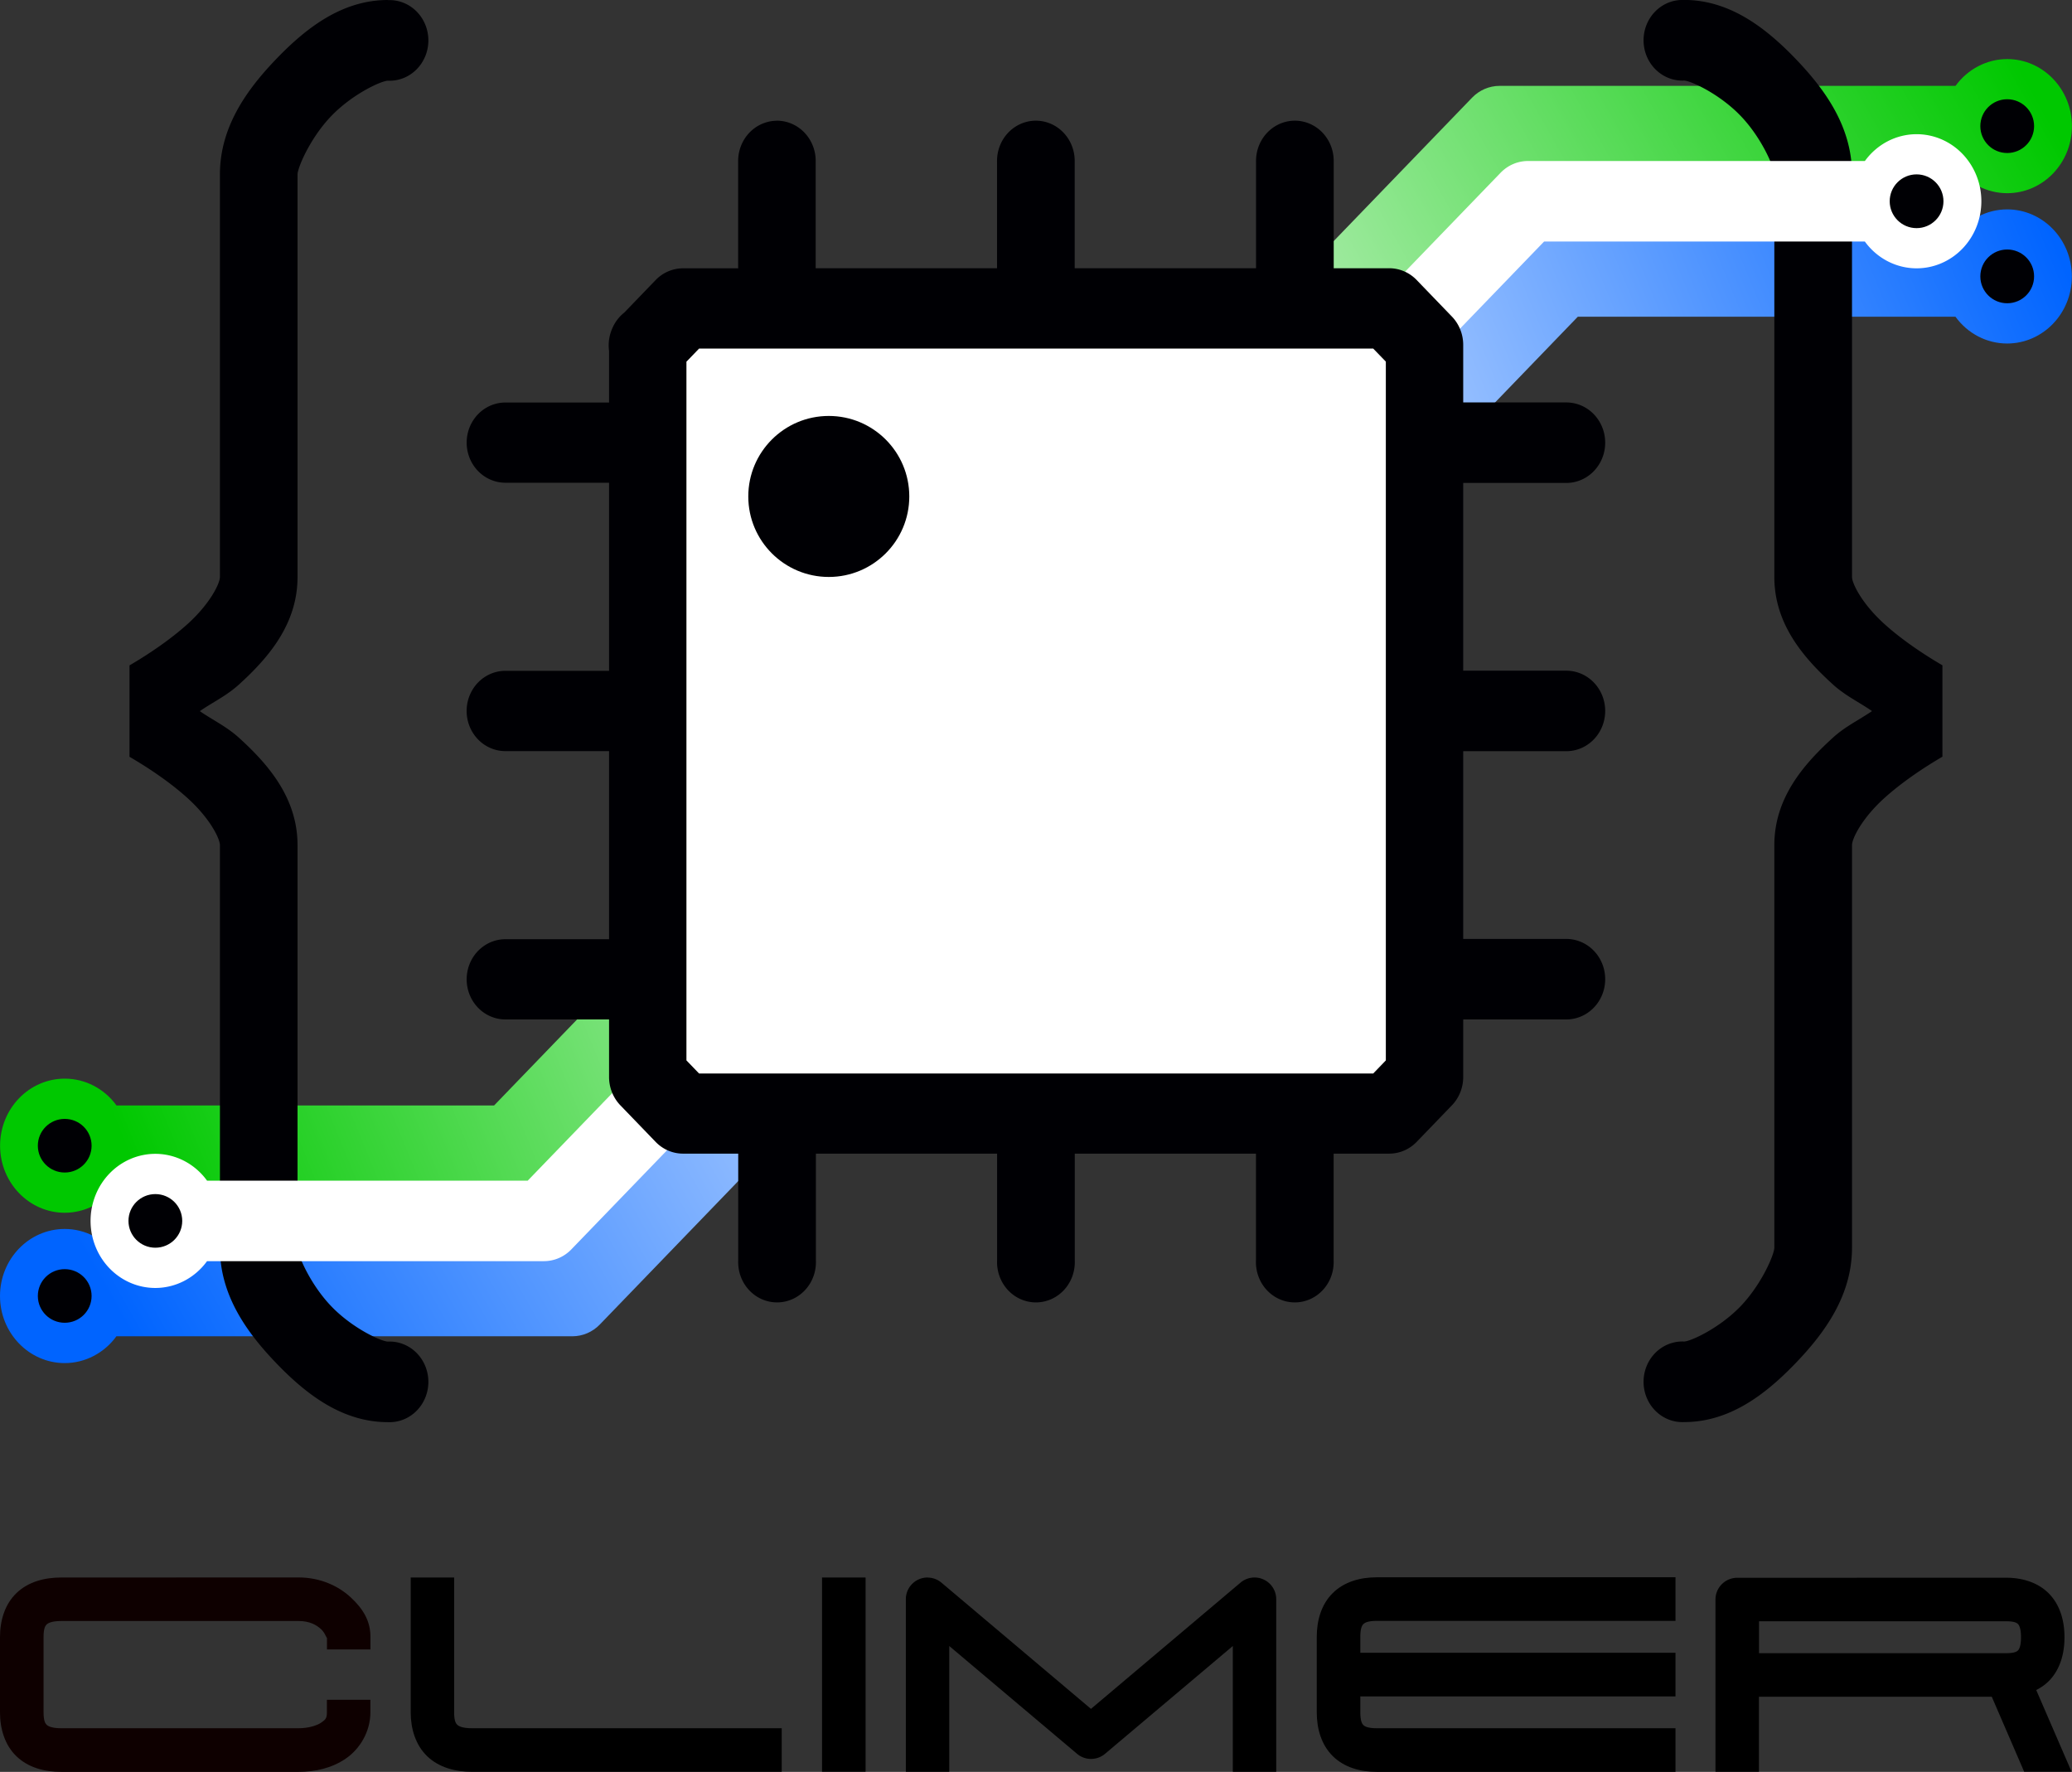 <?xml version="1.0" encoding="UTF-8" standalone="no"?>
<svg
   xmlns:dc="http://purl.org/dc/elements/1.1/"
   xmlns:cc="http://creativecommons.org/ns#"
   xmlns:rdf="http://www.w3.org/1999/02/22-rdf-syntax-ns#"
   xmlns:svg="http://www.w3.org/2000/svg"
   xmlns="http://www.w3.org/2000/svg"
   xmlns:xlink="http://www.w3.org/1999/xlink"
   id="svg8"
   version="1.1"
   viewBox="0 0 30.063 25.708"
   height="25.708mm"
   width="30.063mm">
  <rect x="0" y="0" width="30.063" height="25.708" fill="#333333" stroke="none"/>
  <defs
     id="defs2">
    <linearGradient
       y2="122.835"
       x2="170.079"
       y1="183.307"
       x1="28.346"
       gradientUnits="userSpaceOnUse"
       id="linearGradient971-7"
       xlink:href="#linearGradient1200"
       gradientTransform="matrix(-0.099,0,0,-0.103,43.757,283.162)" />
    <linearGradient
       id="linearGradient1200">
      <stop
         style="stop-color:#0064ff;stop-opacity:1;"
         offset="0"
         id="stop1196" />
      <stop
         style="stop-color:#ffffff;stop-opacity:1"
         offset="1"
         id="stop1198" />
    </linearGradient>
    <linearGradient
       gradientUnits="userSpaceOnUse"
       y2="122.835"
       x2="170.079"
       y1="205.984"
       x1="28.346"
       id="linearGradient993-2"
       xlink:href="#linearGradient1194"
       gradientTransform="matrix(-0.099,0,0,-0.103,43.757,283.317)" />
    <linearGradient
       id="linearGradient1194">
      <stop
         style="stop-color:#00c800;stop-opacity:1"
         offset="0"
         id="stop1190" />
      <stop
         style="stop-color:#ffffff;stop-opacity:1"
         offset="1"
         id="stop1192" />
    </linearGradient>
    <linearGradient
       gradientUnits="userSpaceOnUse"
       y2="122.835"
       x2="170.079"
       y1="205.984"
       x1="28.346"
       id="linearGradient993"
       xlink:href="#linearGradient1200"
       gradientTransform="matrix(0.099,0,0,0.103,9.936,257.857)" />
    <linearGradient
       y2="122.835"
       x2="170.079"
       y1="183.307"
       x1="28.346"
       gradientUnits="userSpaceOnUse"
       id="linearGradient971"
       xlink:href="#linearGradient1194"
       gradientTransform="matrix(0.099,0,0,0.103,9.936,258.013)" />
  </defs>
  <g
     transform="translate(-10.316,-258.77)"
     id="layer1">
    <g
       id="g4641">
      <path
         id="path2508-1"
         d="m 11.205,281.658 c -0.241,0 -0.476,0.06 -0.648,0.224 -0.172,0.164 -0.241,0.401 -0.241,0.639 v 1.094 c 1e-6,0.238 0.069,0.475 0.241,0.639 0.172,0.164 0.407,0.224 0.648,0.224 h 3.442 c 0.241,0 0.482,-0.053 0.685,-0.192 0.203,-0.138 0.358,-0.389 0.358,-0.671 v -0.183 h -0.631 v 0.183 c 0,0.083 -0.018,0.104 -0.082,0.148 -0.064,0.044 -0.188,0.082 -0.329,0.082 h -3.442 c -0.141,0 -0.193,-0.031 -0.213,-0.05 -0.019,-0.019 -0.045,-0.054 -0.045,-0.181 v -1.094 c 0,-0.127 0.026,-0.162 0.045,-0.181 0.019,-0.019 0.072,-0.05 0.213,-0.05 h 3.442 c 0.159,0 0.259,0.056 0.328,0.12 0.069,0.064 0.084,0.163 0.084,0.11 v 0.183 h 0.631 v -0.183 c 0,-0.235 -0.11,-0.409 -0.285,-0.572 -0.175,-0.163 -0.439,-0.29 -0.758,-0.29 z"
         style="color:#000000;font-style:normal;font-variant:normal;font-weight:normal;font-stretch:normal;font-size:medium;line-height:normal;font-family:sans-serif;font-variant-ligatures:normal;font-variant-position:normal;font-variant-caps:normal;font-variant-numeric:normal;font-variant-alternates:normal;font-feature-settings:normal;text-indent:0;text-align:start;text-decoration:none;text-decoration-line:none;text-decoration-style:solid;text-decoration-color:#000000;letter-spacing:normal;word-spacing:normal;text-transform:none;writing-mode:lr-tb;direction:ltr;text-orientation:mixed;dominant-baseline:auto;baseline-shift:baseline;text-anchor:start;white-space:normal;shape-padding:0;clip-rule:nonzero;display:inline;overflow:visible;visibility:visible;opacity:1;isolation:auto;mix-blend-mode:normal;color-interpolation:sRGB;color-interpolation-filters:linearRGB;solid-color:#000000;solid-opacity:1;vector-effect:none;fill:#0e0000;fill-opacity:1;fill-rule:nonzero;stroke:none;stroke-width:0.632;stroke-linecap:butt;stroke-linejoin:round;stroke-miterlimit:4;stroke-dasharray:none;stroke-dashoffset:0;stroke-opacity:1;paint-order:markers fill stroke;color-rendering:auto;image-rendering:auto;shape-rendering:auto;text-rendering:auto;enable-background:accumulate" />
      <path
         style="color:#000000;font-style:normal;font-variant:normal;font-weight:normal;font-stretch:normal;font-size:medium;line-height:normal;font-family:sans-serif;font-variant-ligatures:normal;font-variant-position:normal;font-variant-caps:normal;font-variant-numeric:normal;font-variant-alternates:normal;font-feature-settings:normal;text-indent:0;text-align:start;text-decoration:none;text-decoration-line:none;text-decoration-style:solid;text-decoration-color:#000000;letter-spacing:normal;word-spacing:normal;text-transform:none;writing-mode:lr-tb;direction:ltr;text-orientation:mixed;dominant-baseline:auto;baseline-shift:baseline;text-anchor:start;white-space:normal;shape-padding:0;clip-rule:nonzero;display:inline;overflow:visible;visibility:visible;opacity:1;isolation:auto;mix-blend-mode:normal;color-interpolation:sRGB;color-interpolation-filters:linearRGB;solid-color:#000000;solid-opacity:1;vector-effect:none;fill:#000000;fill-opacity:1;fill-rule:nonzero;stroke:none;stroke-width:0.632;stroke-linecap:butt;stroke-linejoin:miter;stroke-miterlimit:4;stroke-dasharray:none;stroke-dashoffset:0;stroke-opacity:1;color-rendering:auto;image-rendering:auto;shape-rendering:auto;text-rendering:auto;enable-background:accumulate"
         d="m 16.275,281.658 v 1.957 c 0,0.237 0.07,0.474 0.241,0.638 0.172,0.163 0.407,0.224 0.648,0.224 h 4.494 v -0.632 H 17.164 c -0.141,0 -0.193,-0.031 -0.213,-0.049 -0.019,-0.018 -0.046,-0.054 -0.046,-0.181 v -1.957 z"
         id="path2510-2" />
      <path
         style="color:#000000;font-style:normal;font-variant:normal;font-weight:normal;font-stretch:normal;font-size:medium;line-height:normal;font-family:sans-serif;font-variant-ligatures:normal;font-variant-position:normal;font-variant-caps:normal;font-variant-numeric:normal;font-variant-alternates:normal;font-feature-settings:normal;text-indent:0;text-align:start;text-decoration:none;text-decoration-line:none;text-decoration-style:solid;text-decoration-color:#000000;letter-spacing:normal;word-spacing:normal;text-transform:none;writing-mode:lr-tb;direction:ltr;text-orientation:mixed;dominant-baseline:auto;baseline-shift:baseline;text-anchor:start;white-space:normal;shape-padding:0;clip-rule:nonzero;display:inline;overflow:visible;visibility:visible;opacity:1;isolation:auto;mix-blend-mode:normal;color-interpolation:sRGB;color-interpolation-filters:linearRGB;solid-color:#000000;solid-opacity:1;vector-effect:none;fill:#000000;fill-opacity:1;fill-rule:nonzero;stroke:none;stroke-width:0.631;stroke-linecap:butt;stroke-linejoin:miter;stroke-miterlimit:4;stroke-dasharray:none;stroke-dashoffset:0;stroke-opacity:1;color-rendering:auto;image-rendering:auto;shape-rendering:auto;text-rendering:auto;enable-background:accumulate"
         d="m 22.243,281.658 v 2.818 h 0.632 v -2.818 z"
         id="path2512-7" />
      <path
         style="color:#000000;font-style:normal;font-variant:normal;font-weight:normal;font-stretch:normal;font-size:medium;line-height:normal;font-family:sans-serif;font-variant-ligatures:normal;font-variant-position:normal;font-variant-caps:normal;font-variant-numeric:normal;font-variant-alternates:normal;font-feature-settings:normal;text-indent:0;text-align:start;text-decoration:none;text-decoration-line:none;text-decoration-style:solid;text-decoration-color:#000000;letter-spacing:normal;word-spacing:normal;text-transform:none;writing-mode:lr-tb;direction:ltr;text-orientation:mixed;dominant-baseline:auto;baseline-shift:baseline;text-anchor:start;white-space:normal;shape-padding:0;clip-rule:nonzero;display:inline;overflow:visible;visibility:visible;opacity:1;isolation:auto;mix-blend-mode:normal;color-interpolation:sRGB;color-interpolation-filters:linearRGB;solid-color:#000000;solid-opacity:1;vector-effect:none;fill:#000000;fill-opacity:1;fill-rule:nonzero;stroke:none;stroke-width:0.632;stroke-linecap:butt;stroke-linejoin:round;stroke-miterlimit:4;stroke-dasharray:none;stroke-dashoffset:0;stroke-opacity:1;color-rendering:auto;image-rendering:auto;shape-rendering:auto;text-rendering:auto;enable-background:accumulate"
         d="m 30.293,281.655 c -0.237,0 -0.471,0.062 -0.639,0.228 -0.168,0.165 -0.233,0.4 -0.233,0.636 v 1.095 c 0,0.236 0.065,0.47 0.233,0.636 0.168,0.165 0.401,0.228 0.639,0.228 h 4.333 v -0.633 h -4.333 c -0.133,0 -0.177,-0.028 -0.195,-0.045 -0.018,-0.017 -0.045,-0.057 -0.045,-0.186 v -0.231 h 4.573 v -0.633 h -4.573 v -0.231 c 0,-0.129 0.027,-0.168 0.045,-0.186 0.018,-0.017 0.061,-0.046 0.195,-0.046 h 4.333 v -0.633 z"
         id="path2516-1" />
      <path
         style="color:#000000;font-style:normal;font-variant:normal;font-weight:normal;font-stretch:normal;font-size:medium;line-height:normal;font-family:sans-serif;font-variant-ligatures:normal;font-variant-position:normal;font-variant-caps:normal;font-variant-numeric:normal;font-variant-alternates:normal;font-feature-settings:normal;text-indent:0;text-align:start;text-decoration:none;text-decoration-line:none;text-decoration-style:solid;text-decoration-color:#000000;letter-spacing:normal;word-spacing:normal;text-transform:none;writing-mode:lr-tb;direction:ltr;text-orientation:mixed;dominant-baseline:auto;baseline-shift:baseline;text-anchor:start;white-space:normal;shape-padding:0;clip-rule:nonzero;display:inline;overflow:visible;visibility:visible;opacity:1;isolation:auto;mix-blend-mode:normal;color-interpolation:sRGB;color-interpolation-filters:linearRGB;solid-color:#000000;solid-opacity:1;vector-effect:none;fill:#000000;fill-opacity:1;fill-rule:nonzero;stroke:none;stroke-width:0.63;stroke-linecap:butt;stroke-linejoin:round;stroke-miterlimit:4;stroke-dasharray:none;stroke-dashoffset:0;stroke-opacity:1;color-rendering:auto;image-rendering:auto;shape-rendering:auto;text-rendering:auto;enable-background:accumulate"
         d="m 23.775,281.658 a 0.315,0.315 0 0 0 -0.316,0.316 v 2.503 h 0.63 v -1.825 l 1.854,1.564 a 0.315,0.315 0 0 0 0.406,0 l 1.854,-1.564 v 1.825 h 0.63 v -2.503 a 0.315,0.315 0 0 0 -0.519,-0.241 l -2.169,1.831 -2.169,-1.831 a 0.315,0.315 0 0 0 -0.203,-0.074 z"
         id="path2514-2-6" />
      <path
         style="color:#000000;font-style:normal;font-variant:normal;font-weight:normal;font-stretch:normal;font-size:medium;line-height:normal;font-family:sans-serif;font-variant-ligatures:normal;font-variant-position:normal;font-variant-caps:normal;font-variant-numeric:normal;font-variant-alternates:normal;font-feature-settings:normal;text-indent:0;text-align:start;text-decoration:none;text-decoration-line:none;text-decoration-style:solid;text-decoration-color:#000000;letter-spacing:normal;word-spacing:normal;text-transform:none;writing-mode:lr-tb;direction:ltr;text-orientation:mixed;dominant-baseline:auto;baseline-shift:baseline;text-anchor:start;white-space:normal;shape-padding:0;clip-rule:nonzero;display:inline;overflow:visible;visibility:visible;opacity:1;isolation:auto;mix-blend-mode:normal;color-interpolation:sRGB;color-interpolation-filters:linearRGB;solid-color:#000000;solid-opacity:1;vector-effect:none;fill:#000000;fill-opacity:1;fill-rule:nonzero;stroke:none;stroke-width:0.631;stroke-linecap:butt;stroke-linejoin:round;stroke-miterlimit:4;stroke-dasharray:none;stroke-dashoffset:0;stroke-opacity:1;color-rendering:auto;image-rendering:auto;shape-rendering:auto;text-rendering:auto;enable-background:accumulate"
         d="m 35.522,281.662 a 0.316,0.316 0 0 0 -0.316,0.316 v 2.499 h 0.631 v -1.089 h 3.378 l 0.47,1.088 h 0.688 l -0.513,-1.185 c 0.068,-0.035 0.132,-0.079 0.187,-0.135 0.162,-0.167 0.223,-0.397 0.223,-0.631 0,-0.234 -0.061,-0.464 -0.223,-0.631 -0.162,-0.167 -0.394,-0.233 -0.625,-0.233 z m 0.316,0.631 h 3.585 c 0.123,0 0.158,0.025 0.173,0.041 0.015,0.016 0.043,0.06 0.043,0.191 0,0.131 -0.028,0.174 -0.043,0.19 -0.015,0.016 -0.05,0.041 -0.173,0.041 h -3.585 z"
         id="path2520-5-8" />
      <path
         style="color:#000000;font-style:normal;font-variant:normal;font-weight:normal;font-stretch:normal;font-size:medium;line-height:normal;font-family:sans-serif;font-variant-ligatures:normal;font-variant-position:normal;font-variant-caps:normal;font-variant-numeric:normal;font-variant-alternates:normal;font-feature-settings:normal;text-indent:0;text-align:start;text-decoration:none;text-decoration-line:none;text-decoration-style:solid;text-decoration-color:#000000;letter-spacing:normal;word-spacing:normal;text-transform:none;writing-mode:lr-tb;direction:ltr;text-orientation:mixed;dominant-baseline:auto;baseline-shift:baseline;text-anchor:start;white-space:normal;shape-padding:0;clip-rule:nonzero;display:inline;overflow:visible;visibility:visible;opacity:1;isolation:auto;mix-blend-mode:normal;color-interpolation:sRGB;color-interpolation-filters:linearRGB;solid-color:#000000;solid-opacity:1;vector-effect:none;fill:url(#linearGradient971);fill-opacity:1;fill-rule:nonzero;stroke:none;stroke-width:1.148;stroke-linecap:round;stroke-linejoin:round;stroke-miterlimit:4;stroke-dasharray:none;stroke-dashoffset:0;stroke-opacity:1;paint-order:normal;color-rendering:auto;image-rendering:auto;shape-rendering:auto;text-rendering:auto;enable-background:accumulate"
         d="m 19.243,272.987 c -0.602,0.624 -1.186,1.229 -1.758,1.822 h -5.479 c -0.177,-0.245 -0.455,-0.389 -0.75,-0.389 -0.519,9e-5 -0.939,0.436 -0.939,0.973 -2.2e-5,0.537 0.421,0.973 0.939,0.973 0.295,-4.5e-4 0.573,-0.145 0.75,-0.389 1.879,0 3.834,-10e-6 5.713,0 0.15,7e-5 0.293,-0.061 0.399,-0.171 0.622,-0.645 1.265,-1.311 1.923,-1.993 z"
         id="path2378" />
      <path
         style="color:#000000;font-style:normal;font-variant:normal;font-weight:normal;font-stretch:normal;font-size:medium;line-height:normal;font-family:sans-serif;font-variant-ligatures:normal;font-variant-position:normal;font-variant-caps:normal;font-variant-numeric:normal;font-variant-alternates:normal;font-feature-settings:normal;text-indent:0;text-align:start;text-decoration:none;text-decoration-line:none;text-decoration-style:solid;text-decoration-color:#000000;letter-spacing:normal;word-spacing:normal;text-transform:none;writing-mode:lr-tb;direction:ltr;text-orientation:mixed;dominant-baseline:auto;baseline-shift:baseline;text-anchor:start;white-space:normal;shape-padding:0;clip-rule:nonzero;display:inline;overflow:visible;visibility:visible;opacity:1;isolation:auto;mix-blend-mode:normal;color-interpolation:sRGB;color-interpolation-filters:linearRGB;solid-color:#000000;solid-opacity:1;vector-effect:none;fill:url(#linearGradient993);fill-opacity:1;fill-rule:nonzero;stroke:none;stroke-width:1.147;stroke-linecap:round;stroke-linejoin:round;stroke-miterlimit:4;stroke-dasharray:none;stroke-dashoffset:0;stroke-opacity:1;paint-order:normal;color-rendering:auto;image-rendering:auto;shape-rendering:auto;text-rendering:auto;enable-background:accumulate"
         d="m 20.851,274.437 -2.464,2.553 c -2.175,0 -4.206,10e-6 -6.382,0 -0.177,-0.245 -0.455,-0.389 -0.75,-0.389 -0.519,8e-5 -0.939,0.436 -0.939,0.973 -2.2e-5,0.537 0.421,0.973 0.939,0.973 0.295,-3.7e-4 0.573,-0.145 0.75,-0.389 2.254,10e-6 4.363,-1e-5 6.616,0 0.149,-8e-5 0.293,-0.062 0.398,-0.171 l 2.629,-2.724 z"
         id="path2413" />
      <path
         style="color:#000000;font-style:normal;font-variant:normal;font-weight:normal;font-stretch:normal;font-size:medium;line-height:normal;font-family:sans-serif;font-variant-ligatures:normal;font-variant-position:normal;font-variant-caps:normal;font-variant-numeric:normal;font-variant-alternates:normal;font-feature-settings:normal;text-indent:0;text-align:start;text-decoration:none;text-decoration-line:none;text-decoration-style:solid;text-decoration-color:#000000;letter-spacing:normal;word-spacing:normal;text-transform:none;writing-mode:lr-tb;direction:ltr;text-orientation:mixed;dominant-baseline:auto;baseline-shift:baseline;text-anchor:start;white-space:normal;shape-padding:0;clip-rule:nonzero;display:inline;overflow:visible;visibility:visible;opacity:1;isolation:auto;mix-blend-mode:normal;color-interpolation:sRGB;color-interpolation-filters:linearRGB;solid-color:#000000;solid-opacity:1;vector-effect:none;fill:#000004;fill-opacity:0.998;fill-rule:nonzero;stroke:none;stroke-width:1.147;stroke-linecap:round;stroke-linejoin:miter;stroke-miterlimit:4;stroke-dasharray:none;stroke-dashoffset:0;stroke-opacity:1;color-rendering:auto;image-rendering:auto;shape-rendering:auto;text-rendering:auto;enable-background:accumulate"
         clip-path="none"
         d="m 15.945,258.77 c -0.657,0 -1.176,0.394 -1.617,0.852 -0.441,0.458 -0.821,0.997 -0.821,1.679 v 5.839 c 0,0.097 -0.144,0.388 -0.464,0.679 -0.246,0.223 -0.56,0.437 -0.848,0.605 v 1.326 c 0.288,0.168 0.603,0.381 0.848,0.605 0.32,0.291 0.464,0.582 0.464,0.679 v 5.839 c 0,0.682 0.38,1.221 0.821,1.679 0.441,0.458 0.961,0.852 1.617,0.852 a 0.563,0.585 0 1 0 0,-1.169 c -0.093,0 -0.512,-0.19 -0.82,-0.51 -0.309,-0.32 -0.492,-0.755 -0.492,-0.852 v -5.839 c 0,-0.682 -0.419,-1.169 -0.849,-1.559 -0.183,-0.166 -0.373,-0.252 -0.569,-0.387 0.196,-0.135 0.386,-0.221 0.569,-0.387 0.43,-0.391 0.849,-0.878 0.849,-1.56 v -5.839 c 0,-0.097 0.183,-0.531 0.492,-0.851 0.309,-0.32 0.727,-0.51 0.82,-0.51 a 0.563,0.585 0 1 0 0,-1.169 z"
         id="path8433-6-1-6-9-50-3-9-0-1-7-8-4-6" />
      <path
         style="color:#000000;font-style:normal;font-variant:normal;font-weight:normal;font-stretch:normal;font-size:medium;line-height:normal;font-family:sans-serif;font-variant-ligatures:normal;font-variant-position:normal;font-variant-caps:normal;font-variant-numeric:normal;font-variant-alternates:normal;font-feature-settings:normal;text-indent:0;text-align:start;text-decoration:none;text-decoration-line:none;text-decoration-style:solid;text-decoration-color:#000000;letter-spacing:normal;word-spacing:normal;text-transform:none;writing-mode:lr-tb;direction:ltr;text-orientation:mixed;dominant-baseline:auto;baseline-shift:baseline;text-anchor:start;white-space:normal;shape-padding:0;clip-rule:nonzero;display:inline;overflow:visible;visibility:visible;opacity:1;isolation:auto;mix-blend-mode:normal;color-interpolation:sRGB;color-interpolation-filters:linearRGB;solid-color:#000000;solid-opacity:1;vector-effect:none;fill:#ffffff;fill-opacity:1;fill-rule:nonzero;stroke:none;stroke-width:1.147;stroke-linecap:round;stroke-linejoin:round;stroke-miterlimit:4;stroke-dasharray:none;stroke-dashoffset:0;stroke-opacity:1;paint-order:normal;color-rendering:auto;image-rendering:auto;shape-rendering:auto;text-rendering:auto;enable-background:accumulate"
         d="m 19.569,274.247 -1.596,1.653 h -4.653 a 0.939,0.973 0 0 0 -0.75,-0.389 0.939,0.973 0 0 0 -0.94,0.973 0.939,0.973 0 0 0 0.94,0.973 0.939,0.973 0 0 0 0.75,-0.389 h 4.887 c 0.15,3e-5 0.293,-0.061 0.399,-0.171 l 1.761,-1.824 z"
         id="path2418" />
      <path
         style="color:#000000;font-style:normal;font-variant:normal;font-weight:normal;font-stretch:normal;font-size:medium;line-height:normal;font-family:sans-serif;font-variant-ligatures:normal;font-variant-position:normal;font-variant-caps:normal;font-variant-numeric:normal;font-variant-alternates:normal;font-feature-settings:normal;text-indent:0;text-align:start;text-decoration:none;text-decoration-line:none;text-decoration-style:solid;text-decoration-color:#000000;letter-spacing:normal;word-spacing:normal;text-transform:none;writing-mode:lr-tb;direction:ltr;text-orientation:mixed;dominant-baseline:auto;baseline-shift:baseline;text-anchor:start;white-space:normal;shape-padding:0;clip-rule:nonzero;display:inline;overflow:visible;visibility:visible;opacity:1;isolation:auto;mix-blend-mode:normal;color-interpolation:sRGB;color-interpolation-filters:linearRGB;solid-color:#000000;solid-opacity:1;vector-effect:none;fill:url(#linearGradient993-2);fill-opacity:1;fill-rule:nonzero;stroke:none;stroke-width:1.147;stroke-linecap:round;stroke-linejoin:round;stroke-miterlimit:4;stroke-dasharray:none;stroke-dashoffset:0;stroke-opacity:1;paint-order:normal;color-rendering:auto;image-rendering:auto;shape-rendering:auto;text-rendering:auto;enable-background:accumulate"
         d="m 29.843,263.737 2.464,-2.553 c 2.175,10e-6 4.206,-1e-5 6.382,0 0.177,0.245 0.455,0.389 0.75,0.389 0.519,-9e-5 0.939,-0.436 0.939,-0.973 2e-5,-0.537 -0.421,-0.973 -0.939,-0.973 -0.295,4.6e-4 -0.573,0.145 -0.75,0.389 -2.254,-1e-5 -4.363,10e-6 -6.616,0 -0.149,7e-5 -0.293,0.062 -0.398,0.171 l -2.629,2.724 z"
         id="path2413-6" />
      <path
         style="color:#000000;font-style:normal;font-variant:normal;font-weight:normal;font-stretch:normal;font-size:medium;line-height:normal;font-family:sans-serif;font-variant-ligatures:normal;font-variant-position:normal;font-variant-caps:normal;font-variant-numeric:normal;font-variant-alternates:normal;font-feature-settings:normal;text-indent:0;text-align:start;text-decoration:none;text-decoration-line:none;text-decoration-style:solid;text-decoration-color:#000000;letter-spacing:normal;word-spacing:normal;text-transform:none;writing-mode:lr-tb;direction:ltr;text-orientation:mixed;dominant-baseline:auto;baseline-shift:baseline;text-anchor:start;white-space:normal;shape-padding:0;clip-rule:nonzero;display:inline;overflow:visible;visibility:visible;opacity:1;isolation:auto;mix-blend-mode:normal;color-interpolation:sRGB;color-interpolation-filters:linearRGB;solid-color:#000000;solid-opacity:1;vector-effect:none;fill:url(#linearGradient971-7);fill-opacity:1;fill-rule:nonzero;stroke:none;stroke-width:1.148;stroke-linecap:round;stroke-linejoin:round;stroke-miterlimit:4;stroke-dasharray:none;stroke-dashoffset:0;stroke-opacity:1;paint-order:normal;color-rendering:auto;image-rendering:auto;shape-rendering:auto;text-rendering:auto;enable-background:accumulate"
         d="m 31.451,265.187 c 0.602,-0.624 1.186,-1.229 1.758,-1.822 h 5.479 c 0.177,0.245 0.455,0.389 0.75,0.389 0.519,-8e-5 0.939,-0.436 0.939,-0.973 2e-5,-0.537 -0.421,-0.973 -0.939,-0.973 -0.295,4.5e-4 -0.573,0.145 -0.75,0.389 -1.879,0 -3.834,0 -5.713,0 -0.15,-8e-5 -0.293,0.061 -0.399,0.171 -0.622,0.645 -1.265,1.311 -1.923,1.993 z"
         id="path2378-9" />
      <path
         style="color:#000000;font-style:normal;font-variant:normal;font-weight:normal;font-stretch:normal;font-size:medium;line-height:normal;font-family:sans-serif;font-variant-ligatures:normal;font-variant-position:normal;font-variant-caps:normal;font-variant-numeric:normal;font-variant-alternates:normal;font-feature-settings:normal;text-indent:0;text-align:start;text-decoration:none;text-decoration-line:none;text-decoration-style:solid;text-decoration-color:#000000;letter-spacing:normal;word-spacing:normal;text-transform:none;writing-mode:lr-tb;direction:ltr;text-orientation:mixed;dominant-baseline:auto;baseline-shift:baseline;text-anchor:start;white-space:normal;shape-padding:0;clip-rule:nonzero;display:inline;overflow:visible;visibility:visible;opacity:1;isolation:auto;mix-blend-mode:normal;color-interpolation:sRGB;color-interpolation-filters:linearRGB;solid-color:#000000;solid-opacity:1;vector-effect:none;fill:#000004;fill-opacity:0.998;fill-rule:nonzero;stroke:none;stroke-width:1.147;stroke-linecap:round;stroke-linejoin:miter;stroke-miterlimit:4;stroke-dasharray:none;stroke-dashoffset:0;stroke-opacity:1;color-rendering:auto;image-rendering:auto;shape-rendering:auto;text-rendering:auto;enable-background:accumulate"
         clip-path="none"
         d="m 34.749,258.77 a 0.563,0.585 0 1 0 0,1.169 c 0.093,0 0.512,0.19 0.82,0.51 0.309,0.32 0.491,0.755 0.491,0.852 v 5.839 c 0,0.682 0.419,1.169 0.849,1.56 0.183,0.166 0.373,0.252 0.568,0.387 -0.196,0.135 -0.386,0.221 -0.568,0.387 -0.43,0.391 -0.849,0.878 -0.849,1.559 v 5.839 c 0,0.097 -0.183,0.531 -0.491,0.852 -0.309,0.32 -0.727,0.51 -0.82,0.51 a 0.563,0.585 0 1 0 0,1.169 c 0.657,0 1.176,-0.394 1.617,-0.852 0.441,-0.458 0.821,-0.997 0.821,-1.679 v -5.839 c 0,-0.097 0.144,-0.388 0.464,-0.679 0.246,-0.223 0.56,-0.437 0.848,-0.605 v -1.326 c -0.288,-0.168 -0.603,-0.382 -0.848,-0.605 -0.32,-0.291 -0.464,-0.582 -0.464,-0.679 v -5.839 c 0,-0.682 -0.38,-1.221 -0.821,-1.679 -0.441,-0.458 -0.961,-0.852 -1.617,-0.852 z"
         id="path8433-6-1-6-9-50-3-9-0-1-7-3-1-0-3" />
      <ellipse
         style="display:inline;fill:#000004;fill-opacity:0.998;stroke:none;stroke-width:0.65;stroke-linecap:round;stroke-linejoin:round;stroke-miterlimit:4;stroke-dasharray:none;stroke-opacity:1;paint-order:normal"
         id="path5090"
         cy="276.484"
         cx="12.57"
         rx="0.39"
         ry="0.389" />
      <ellipse
         style="display:inline;fill:#000004;fill-opacity:0.998;stroke:none;stroke-width:0.65;stroke-linecap:round;stroke-linejoin:round;stroke-miterlimit:4;stroke-dasharray:none;stroke-opacity:1;paint-order:normal"
         id="path5090-0"
         cy="275.393"
         cx="11.255"
         rx="0.39"
         ry="0.389" />
      <ellipse
         style="display:inline;fill:#000004;fill-opacity:0.998;stroke:none;stroke-width:0.65;stroke-linecap:round;stroke-linejoin:round;stroke-miterlimit:4;stroke-dasharray:none;stroke-opacity:1;paint-order:normal"
         id="path5090-5"
         cy="277.573"
         cx="11.255"
         rx="0.39"
         ry="0.389" />
      <path
         style="color:#000000;font-style:normal;font-variant:normal;font-weight:normal;font-stretch:normal;font-size:medium;line-height:normal;font-family:sans-serif;font-variant-ligatures:normal;font-variant-position:normal;font-variant-caps:normal;font-variant-numeric:normal;font-variant-alternates:normal;font-feature-settings:normal;text-indent:0;text-align:start;text-decoration:none;text-decoration-line:none;text-decoration-style:solid;text-decoration-color:#000000;letter-spacing:normal;word-spacing:normal;text-transform:none;writing-mode:lr-tb;direction:ltr;text-orientation:mixed;dominant-baseline:auto;baseline-shift:baseline;text-anchor:start;white-space:normal;shape-padding:0;clip-rule:nonzero;display:inline;overflow:visible;visibility:visible;opacity:1;isolation:auto;mix-blend-mode:normal;color-interpolation:sRGB;color-interpolation-filters:linearRGB;solid-color:#000000;solid-opacity:1;vector-effect:none;fill:#ffffff;fill-opacity:1;fill-rule:nonzero;stroke:none;stroke-width:1.147;stroke-linecap:round;stroke-linejoin:round;stroke-miterlimit:4;stroke-dasharray:none;stroke-dashoffset:0;stroke-opacity:1;paint-order:normal;color-rendering:auto;image-rendering:auto;shape-rendering:auto;text-rendering:auto;enable-background:accumulate"
         d="m 38.124,260.717 a 0.939,0.973 0 0 0 -0.75,0.389 h -4.887 c -0.15,-3e-5 -0.293,0.061 -0.399,0.171 l -1.761,1.824 0.797,0.826 1.596,-1.653 h 4.653 a 0.939,0.973 0 0 0 0.751,0.389 0.939,0.973 0 0 0 0.94,-0.973 0.939,0.973 0 0 0 -0.94,-0.973 z"
         id="path2418-2" />
      <path
         style="color:#000000;font-style:normal;font-variant:normal;font-weight:normal;font-stretch:normal;font-size:medium;line-height:normal;font-family:sans-serif;font-variant-ligatures:normal;font-variant-position:normal;font-variant-caps:normal;font-variant-numeric:normal;font-variant-alternates:normal;font-feature-settings:normal;text-indent:0;text-align:start;text-decoration:none;text-decoration-line:none;text-decoration-style:solid;text-decoration-color:#000000;letter-spacing:normal;word-spacing:normal;text-transform:none;writing-mode:lr-tb;direction:ltr;text-orientation:mixed;dominant-baseline:auto;baseline-shift:baseline;text-anchor:start;white-space:normal;shape-padding:0;clip-rule:nonzero;display:inline;overflow:visible;visibility:visible;opacity:1;isolation:auto;mix-blend-mode:normal;color-interpolation:sRGB;color-interpolation-filters:linearRGB;solid-color:#000000;solid-opacity:1;vector-effect:none;fill:#000004;fill-opacity:0.998;fill-rule:nonzero;stroke:none;stroke-width:1.144;stroke-linecap:round;stroke-linejoin:round;stroke-miterlimit:4;stroke-dasharray:none;stroke-dashoffset:0;stroke-opacity:1;paint-order:normal;color-rendering:auto;image-rendering:auto;shape-rendering:auto;text-rendering:auto;enable-background:accumulate"
         d="m 21.581,260.522 a 0.564,0.584 0 0 0 -0.555,0.592 v 1.549 H 20.227 a 0.562,0.582 0 0 0 -0.398,0.17 l -0.455,0.472 a 0.562,0.582 0 0 0 -0.176,0.234 0.562,0.582 0 0 0 -0.045,0.322 v 0.749 h -1.504 a 0.562,0.582 0 1 0 0,1.164 h 1.504 v 2.729 h -1.504 a 0.562,0.582 0 0 0 0,1.165 h 1.504 v 2.729 h -1.504 a 0.562,0.582 0 1 0 0,1.164 h 1.504 v 0.835 a 0.562,0.582 0 0 0 0.164,0.411 l 0.512,0.531 a 0.562,0.582 0 0 0 0.398,0.17 h 0.8 v 1.55 a 0.564,0.584 0 1 0 1.127,0 v -1.55 h 2.629 v 1.55 a 0.564,0.584 0 1 0 1.127,0 v -1.55 h 2.629 v 1.55 a 0.564,0.584 0 1 0 1.127,0 v -1.55 h 0.806 a 0.562,0.582 0 0 0 0.398,-0.17 l 0.512,-0.531 a 0.562,0.582 0 0 0 0.164,-0.411 v -0.835 h 1.496 a 0.564,0.584 0 1 0 0,-1.168 h -1.496 v -2.724 h 1.496 a 0.564,0.584 0 1 0 0,-1.168 h -1.496 v -2.724 h 1.496 a 0.564,0.584 0 1 0 0,-1.168 h -1.496 v -0.835 a 0.562,0.582 0 0 0 -0.164,-0.411 l -0.512,-0.531 a 0.562,0.582 0 0 0 -0.398,-0.17 h -0.805 v -1.549 a 0.564,0.584 0 0 0 -0.572,-0.592 0.564,0.584 0 0 0 -0.555,0.592 v 1.549 h -2.631 v -1.549 a 0.564,0.584 0 0 0 -0.572,-0.592 0.564,0.584 0 0 0 -0.555,0.592 v 1.549 h -2.631 v -1.549 a 0.564,0.584 0 0 0 -0.572,-0.592 z m -1.121,3.306 h 9.781 l 0.183,0.189 v 10.138 l -0.183,0.19 h -9.781 l -0.183,-0.19 v -10.138 z"
         id="path8400-5-3-2-3-2-5-9" />
      <path
         style="fill:#ffffff;fill-opacity:1;stroke:none;stroke-width:0.202px;stroke-linecap:butt;stroke-linejoin:miter;stroke-opacity:1"
         d="m 20.276,264.018 0.183,-0.19 h 9.781 l 0.183,0.189 v 10.138 l -0.183,0.19 h -9.781 l -0.183,-0.19 v -10.138"
         id="path1027" />
      <ellipse
         style="display:inline;fill:#000004;fill-opacity:0.998;fill-rule:evenodd;stroke:none;stroke-width:0.643;stroke-linecap:square;stroke-linejoin:round;stroke-miterlimit:4;stroke-dasharray:none;stroke-opacity:1"
         id="path1058"
         cx="22.341"
         cy="265.973"
         rx="1.168"
         ry="1.168" />
      <ellipse
         style="display:inline;fill:#000004;fill-opacity:0.998;stroke:none;stroke-width:0.65;stroke-linecap:round;stroke-linejoin:round;stroke-miterlimit:4;stroke-dasharray:none;stroke-opacity:1;paint-order:normal"
         id="path5090-0-6"
         cy="-262.78"
         cx="-39.439"
         rx="0.39"
         ry="0.39"
         transform="scale(-1)" />
      <ellipse
         style="display:inline;fill:#000004;fill-opacity:0.998;stroke:none;stroke-width:0.65;stroke-linecap:round;stroke-linejoin:round;stroke-miterlimit:4;stroke-dasharray:none;stroke-opacity:1;paint-order:normal"
         id="path5090-5-1"
         cy="-260.6"
         cx="-39.439"
         rx="0.39"
         ry="0.39"
         transform="scale(-1)" />
      <ellipse
         style="display:inline;fill:#000004;fill-opacity:0.998;stroke:none;stroke-width:0.255;stroke-linecap:round;stroke-linejoin:round;stroke-miterlimit:4;stroke-dasharray:none;stroke-opacity:1;paint-order:normal"
         id="path7324-9-5-82-4"
         cx="38.124"
         cy="261.69"
         rx="0.39"
         ry="0.39" />
    </g>
  </g>
</svg>
